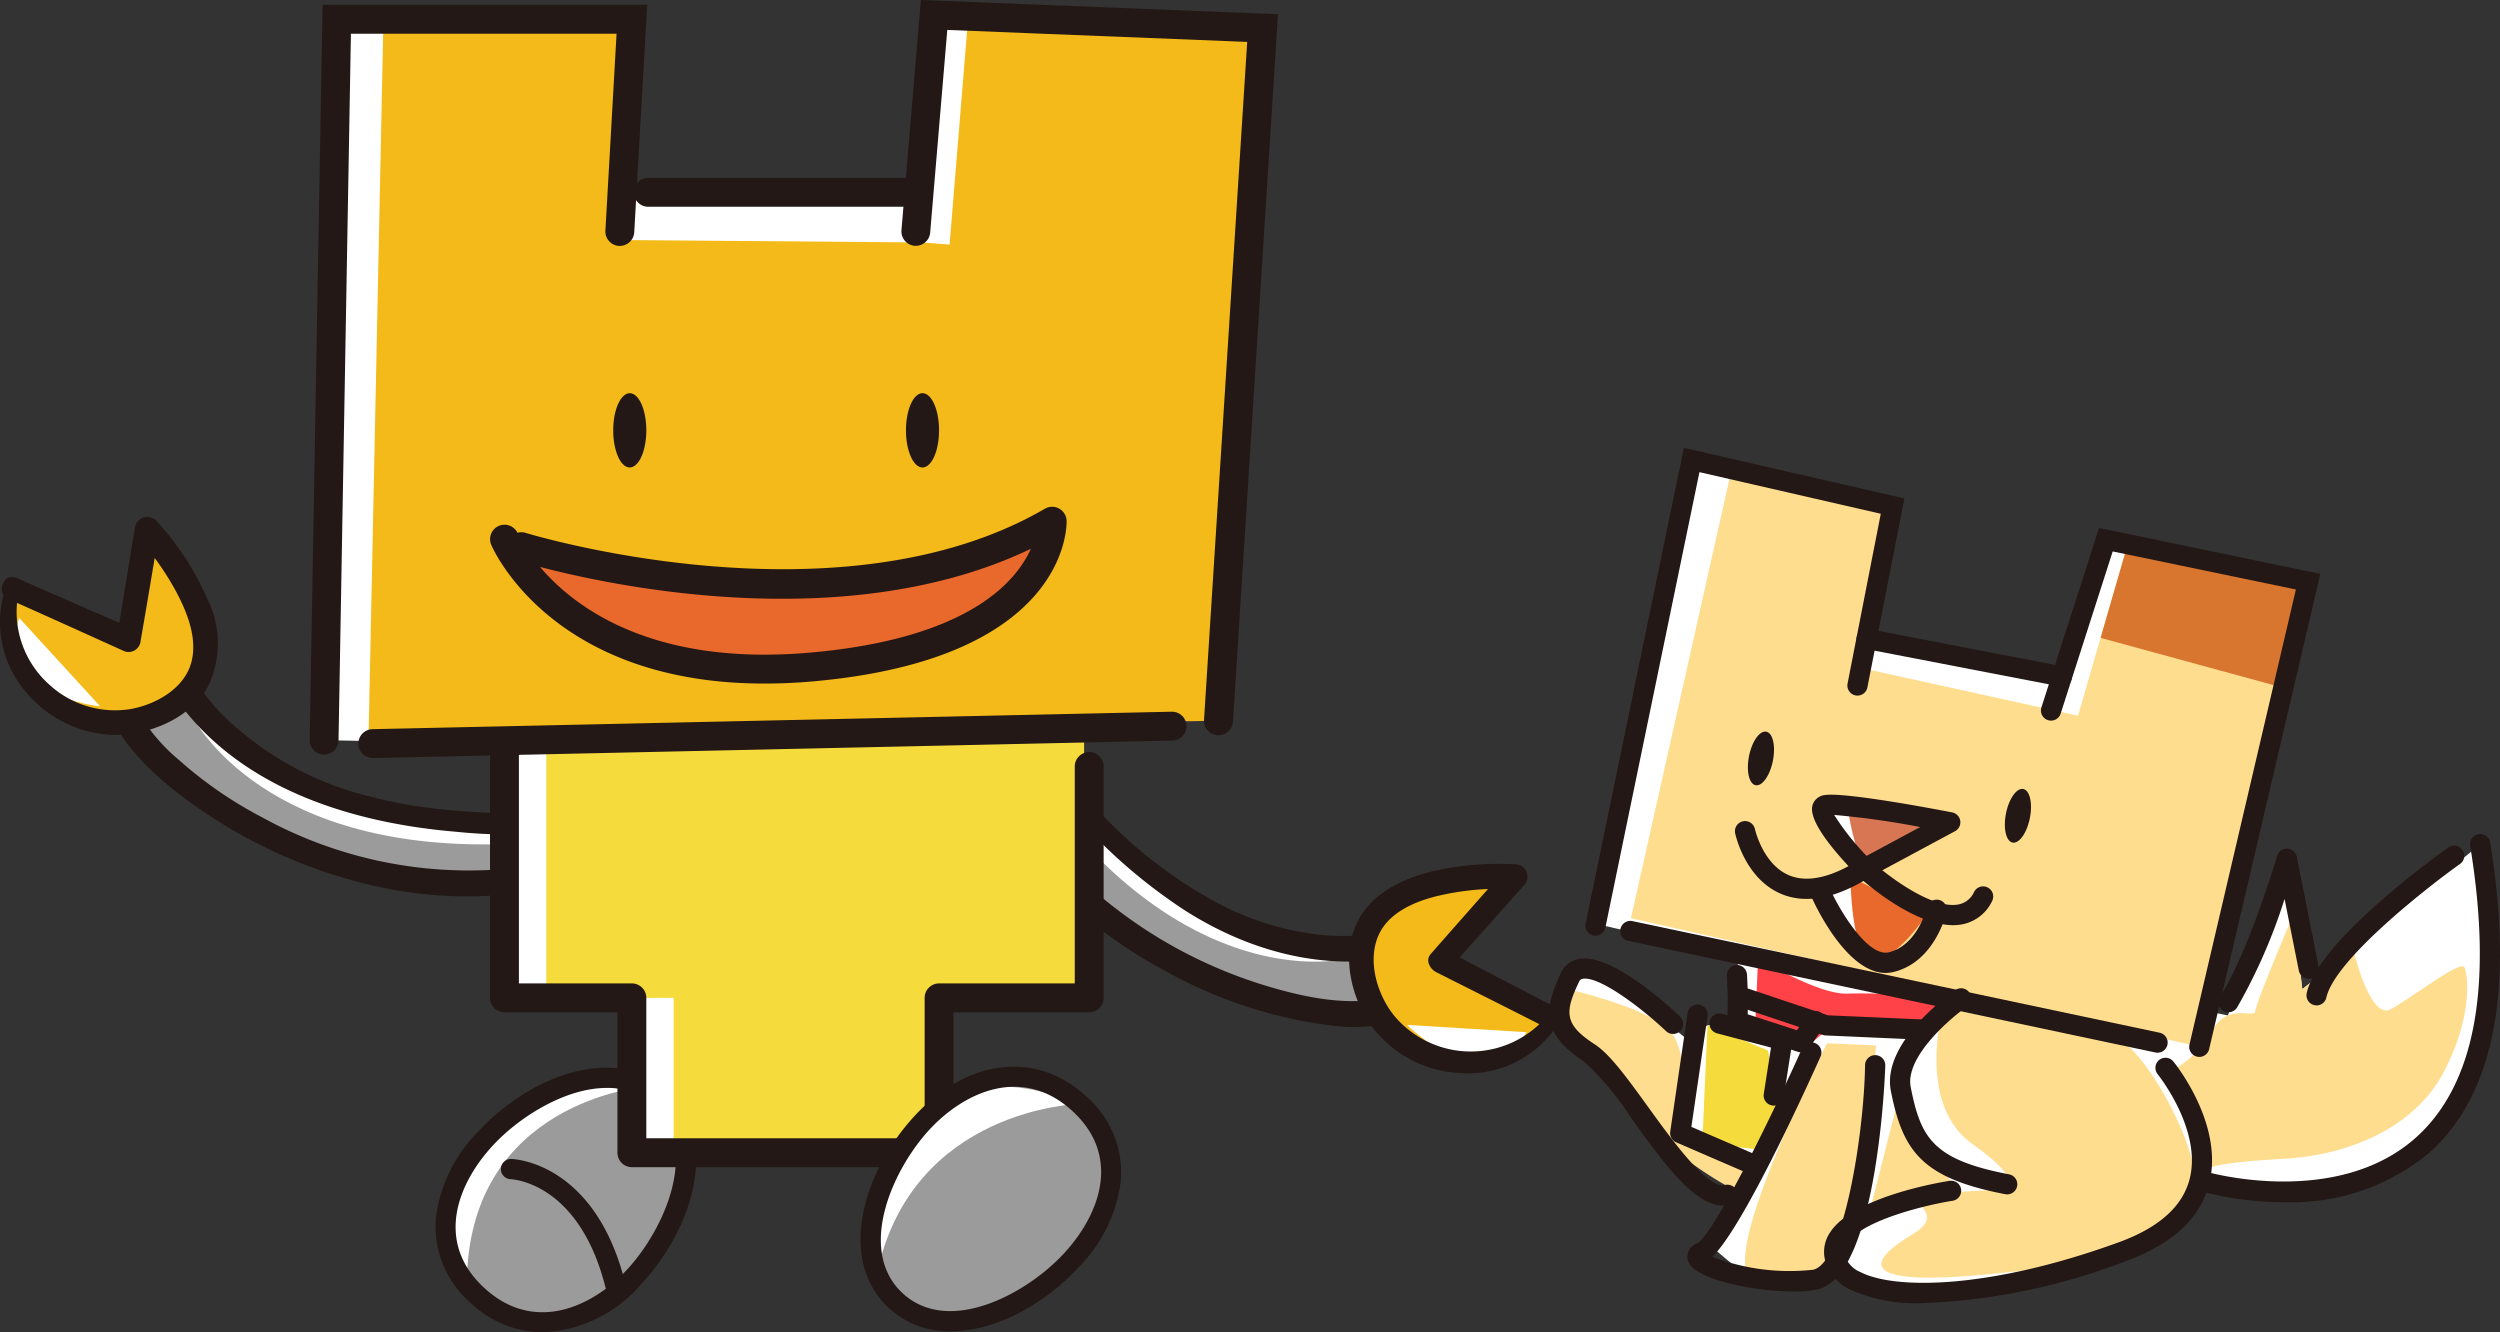 <svg xmlns="http://www.w3.org/2000/svg" width="179.218" height="95.51"><rect width="100%" height="100%" fill="#333333" stroke="none"/><defs><style>.a{fill:#9b9b9b}.b{fill:#fff}.c{fill:#231815}.d{fill:#f3ba19}.e{fill:#e9682b}.f{fill:#f5dc3c}.g{fill:#ffdd8f}</style></defs><path class="a" d="M73.796 53.398c6.137 8.234 15.523 16.614 26.48 14.216l.345.377a37.621 37.621 0 0 0-.557 4.315c-5.684 1.733-20.1-2.725-27.055-13.228"/><path class="b" d="M96.437 68.737s-10.368 2.612-21.01-10.965l1.144-.926S87.11 69.347 96.437 68.737Z"/><path class="c" d="M73.237 53.66a37.9 37.9 0 0 0 5.288 6.339 38.711 38.711 0 0 0 6.358 5.227c4.633 2.973 10.092 4.47 15.558 3.319l-.888-.32.38.416c.822.9 2.275-.323 1.448-1.229l-.035-.038a.962.962 0 0 0-1-.274.962.962 0 0 0-.666.8 40.077 40.077 0 0 0-.553 4.314l.777-.842c-2.954.879-6.361.143-9.225-.729a33.665 33.665 0 0 1-11.606-6.241 27.682 27.682 0 0 1-5.357-5.923c-.657-.982-2.06.215-1.4 1.192a31.229 31.229 0 0 0 10.9 9.753 32.8 32.8 0 0 0 11.892 4.05 13.1 13.1 0 0 0 5.128-.239.979.979 0 0 0 .777-.842 42.467 42.467 0 0 1 .56-4.315l-1.669.524.035.039 1.448-1.229a2.286 2.286 0 0 0-.774-.692c-.539-.2-1.366.133-1.926.213a16.9 16.9 0 0 1-4.2.063 20.671 20.671 0 0 1-7.825-2.6 33.03 33.03 0 0 1-6.809-5.137c-2.017-1.958-3.73-4.15-5.575-6.259-.441-.5-1.421.054-1.031.666Z"/><path class="d" d="M111.37 73.039c-3.444 5.192-12.15 3.73-13.569-2.754-1.6-7.132 7.4-7.582 10.82-7.426l-5.353 6.031Z"/><path class="b" d="m109.438 73.995-8.57-.522s5.485 5.572 8.57.522Z"/><path class="c" d="M110.969 72.757a7.154 7.154 0 0 1-5.47 2.622 7.154 7.154 0 0 1-5.517-2.521c-1.248-1.514-2-3.988-1.138-5.857.717-1.552 2.471-2.324 4.034-2.729a19.211 19.211 0 0 1 5.657-.53l-.643-1.392q-2.672 3.018-5.333 6.046c-.4.46-.033 1.081.407 1.3 2.707 1.364 5.42 2.719 8.119 4.1.931.476 1.484-1.054.564-1.524-2.7-1.384-5.394-2.795-8.084-4.2l.407 1.3q2.7-3 5.373-6.017a.892.892 0 0 0 .074-.879.892.892 0 0 0-.718-.513 21.388 21.388 0 0 0-5.948.485c-2.108.508-4.3 1.507-5.372 3.5-1.261 2.354-.592 5.394.861 7.5a8.432 8.432 0 0 0 6.409 3.479 7.67 7.67 0 0 0 7.112-3.632.486.486 0 0 0-.155-.625.486.486 0 0 0-.64.079Z"/><path class="a" d="M39.815 59.049c-10.261.41-22.68-1.614-27.71-11.64l-.51-.03a37.827 37.827 0 0 1-3 3.147c2.23 5.508 14.761 13.906 27.3 12.707"/><path class="b" d="M13.647 51.096s4.491 9.7 21.74 9.433v-1.473s-16.35-.32-21.74-7.96Z"/><path class="c" d="M39.873 58.438c-4.407-.167-8.744-.137-13.05-1.267a22.756 22.756 0 0 1-11.012-6.065 16.634 16.634 0 0 1-2.184-2.885c-.286-.482-.513-1.257-.978-1.583a1.9 1.9 0 0 0-1.017-.2l-.179 1.89h.052l-.688-1.491a40.437 40.437 0 0 1-2.837 2.971.976.976 0 0 0-.242 1.127c1.3 3.093 4.243 5.492 6.951 7.316a36 36 0 0 0 12.89 5.415 29.357 29.357 0 0 0 8.477.477c1.181-.1.855-1.918-.319-1.814a30.748 30.748 0 0 1-16.939-3.733 29.405 29.405 0 0 1-6.054-4.19 12.578 12.578 0 0 1-3.3-4.283l-.243 1.127a42.548 42.548 0 0 0 3.169-3.324.956.956 0 0 0 .079-.94.955.955 0 0 0-.767-.549h-.052c-1.219-.073-1.4 1.817-.179 1.89l.563.034-.769-.538c4.1 8.024 12.939 11.083 21.4 11.8a36.919 36.919 0 0 0 7.273.037.622.622 0 0 0 .494-.634.622.622 0 0 0-.544-.592Z"/><path class="d" d="M.911 42.203c-1.869 5.944 4.745 11.792 10.678 8.814 6.551-3.241 1.235-10.524-1.035-13.082l-1.321 7.956Z"/><path class="b" d="m1.383 44.303 5.8 6.333s-7.785-.763-5.8-6.333Z"/><path class="c" d="M.453 42.027a7.612 7.612 0 0 0 1.124 7.228 8.545 8.545 0 0 0 6.6 3.431c2.525.008 5.429-1.174 6.726-3.455a7.137 7.137 0 0 0-.03-6.279 20.151 20.151 0 0 0-3.645-5.6.9.9 0 0 0-.937-.255.9.9 0 0 0-.623.745q-.654 3.976-1.3 7.958l1.158-.728c-2.78-1.21-5.565-2.413-8.338-3.641-.958-.424-1.516 1.1-.564 1.524 2.775 1.23 5.538 2.486 8.3 3.734a.873.873 0 0 0 .755-.083.872.872 0 0 0 .4-.644c.458-2.649.9-5.3 1.346-7.953l-1.56.49a20.55 20.55 0 0 1 2.763 3.914c.781 1.473 1.518 3.288 1.11 4.984-.462 1.924-2.515 3.088-4.334 3.425a6.954 6.954 0 0 1-5.881-1.753 6.984 6.984 0 0 1-2.168-6.706c.157-.586-.686-.936-.902-.336Z"/><path class="a" d="M45.487 91.504c-3.244 3.5-7.776 4.584-11.281 1.34s-2.644-7.721.6-11.227 9.075-6.122 12.58-2.878 1.345 9.265-1.899 12.765Z"/><path class="b" d="M46.203 77.91s-12.7 1.009-12.738 14.155c0 0-4.992-6.458 2.737-11.76s10.001-2.395 10.001-2.395Z"/><path class="c" d="M38.929 95.511a7.592 7.592 0 0 1-5.216-2.133 7.212 7.212 0 0 1-2.46-6.114 10.66 10.66 0 0 1 3.02-6.137c3.8-4.106 9.928-6.32 13.6-2.918s1.942 9.683-1.859 13.789a9.839 9.839 0 0 1-7.085 3.513Zm4.55-17.519c-2.933 0-6.234 2.058-8.142 4.12-2.6 2.81-4.135 6.966-.639 10.2 3.6 3.33 7.774 1.38 10.257-1.3 2.721-2.94 5.219-8.7 1.938-11.74a4.87 4.87 0 0 0-3.412-1.281Z"/><path class="c" d="M44.099 92.816a.725.725 0 0 1-.7-.547c-1.88-7.447-6.593-7.728-6.792-7.736a.727.727 0 0 1-.7-.75.723.723 0 0 1 .743-.7c.243.006 5.99.268 8.152 8.829a.723.723 0 0 1-.08.549.724.724 0 0 1-.445.331.7.7 0 0 1-.178.024Z"/><path class="b" d="m24.141 1.373-.907 51.686 12.332.248 1.031 17.633h7.991l.557 11.69 20.987-.523 1.885-11.9 9.146 1.323.553-19.772V1.503l-11.585-.331-.244 12.611H45.145l.154-12.407Z"/><path class="d" d="m27.488 1.373-1.061 51.182 61.037-.888 2.987-48.762-21.036-1.736-1.341 16.365-1.941-.152-20.987-.171-.5-4.318.656-11.519Z"/><path class="e" d="M37.377 39.191s22.728 7.085 38.051-1.825c0 0 .291 8.881-17.189 10.447S36.17 38.654 36.17 38.654"/><path class="f" d="M39.161 52.563v18.973h9.131v11.1h18.664v-11.1h10.761V51.763Z"/><path class="c" d="M87.347 52.704h-.067a1.036 1.036 0 0 1-.712-.35 1.035 1.035 0 0 1-.255-.75l3.095-48.6-21.5-.858-1.226 14.529a1.039 1.039 0 0 1-1.118.944 1.034 1.034 0 0 1-.7-.363 1.034 1.034 0 0 1-.24-.756L66.016 0l25.6 1.021-3.229 50.715a1.036 1.036 0 0 1-1.035.968Zm-64.112 1.395h-.018a1.037 1.037 0 0 1-.727-.316 1.035 1.035 0 0 1-.29-.738l.924-52.7h23.271l-.928 16.309a1.044 1.044 0 0 1-1.092.975 1.035 1.035 0 0 1-.975-1.092l.8-14.12H25.156l-.888 50.669a1.036 1.036 0 0 1-1.033 1.013Zm23.089-22.941c-.076 1.46-.665 2.5-1.316 2.335S43.893 32 43.969 30.54s.666-2.5 1.316-2.333 1.115 1.491 1.039 2.951Zm20.986 0c-.077 1.46-.666 2.507-1.316 2.335s-1.115-1.492-1.039-2.953.666-2.506 1.316-2.335 1.117 1.493 1.039 2.953ZM26.726 54.343a1.035 1.035 0 0 1-1.035-1.013 1.035 1.035 0 0 1 .287-.739 1.034 1.034 0 0 1 .726-.319l57.3-1.252a1.048 1.048 0 0 1 1.058 1.013 1.036 1.036 0 0 1-1.013 1.057l-57.3 1.252Z"/><path class="c" d="M65.17 14.822h-18.7a1.035 1.035 0 0 1-1.036-1.035 1.036 1.036 0 0 1 1.036-1.036h18.7a1.036 1.036 0 0 1 1.036 1.036 1.035 1.035 0 0 1-1.036 1.035ZM54.801 49.003c-15.145 0-19.4-9.512-19.585-9.945a1.036 1.036 0 0 1 .545-1.359 1.036 1.036 0 0 1 1.336.494 1.025 1.025 0 0 1 .587.009c.222.068 22.479 6.839 37.222-1.733a1.036 1.036 0 0 1 1.022-.01 1.035 1.035 0 0 1 .533.872c.013.4.115 9.877-18.132 11.511a39.416 39.416 0 0 1-3.528.161Zm-16.09-8.364c2.434 2.871 8.042 7.16 19.434 6.139 11.176-1 14.666-5 15.755-7.437-13.081 6.272-29.894 2.692-35.189 1.3Zm28.607 43.033H45.299a1.036 1.036 0 0 1-1.036-1.036V72.569h-8.1a1.036 1.036 0 0 1-1.036-1.035V53.313a1.036 1.036 0 0 1 1.036-1.036 1.036 1.036 0 0 1 1.035 1.036v17.185h8.1a1.036 1.036 0 0 1 1.035 1.036v10.067h19.952V71.534a1.036 1.036 0 0 1 1.035-1.036h9.726V54.95a1.036 1.036 0 0 1 1.036-1.036 1.036 1.036 0 0 1 1.035 1.036v16.584a1.036 1.036 0 0 1-1.035 1.035h-9.726v10.067a1.037 1.037 0 0 1-.3.733 1.035 1.035 0 0 1-.738.303Z"/><path class="a" d="M66.111 80.473c3.244-3.5 7.777-4.585 11.281-1.341s2.644 7.722-.6 11.226-9.075 6.123-12.58 2.879-1.345-9.264 1.899-12.764Z"/><path class="b" d="M77.391 79.136s-12.025.284-14.523 12.167c0-.007-.811-18.267 14.523-12.167Z"/><path class="c" d="M68.154 95.439a6.352 6.352 0 0 1-4.434-1.667c-3.675-3.4-1.941-9.684 1.859-13.79 3.808-4.114 8.753-4.668 12.3-1.38a7.209 7.209 0 0 1 2.46 6.114 10.662 10.662 0 0 1-3.021 6.136c-2.496 2.697-6.008 4.587-9.164 4.587Zm-1.511-14.473c-2.721 2.94-5.218 8.7-1.938 11.74s8.835.1 11.556-2.839c2.6-2.81 4.136-6.967.64-10.2-3.6-3.33-7.776-1.381-10.257 1.3Z"/><path class="b" d="m121.274 32.973-6.2 33.409 9.5 2.185.012 2.828-.031 1.839-2.15.272-1.653.84-5.531-4.439-2.436-.169-.585 1.118 8.738 7.064-.516 4.028 4.542 1.746-2.395 5.572 2.076 1.748 5.583.95 1.3-1.369 2.6 1.783s14.636.26 16.861-2.24 7.477-3.27 7.16-5.384c0 0 6.727 1.329 9.822.22s10.782-5.262 10.422-14.068-.6-10.383-.6-10.383-9.65 7.992-11.2 9.187l-1.549 1.194-1.108-9.34-4.225 11.233-1.737-.359 7.487-30.742-14.579-2.76-3.165 9.553-14.322-2.716 2.279-9.5Z"/><path class="g" d="m124.138 33.63-7.222 32.2 40.745 9.206 7.8-33.343-12.856-2.939-3.638 12.552-15.663-3.446 2.37-11.584Z"/><path class="b" d="M133.455 57.885s-.834 1.3.192 3.655l-2.775-3.659Zm-.385 5.026.289 5.268-2.995-4.541Z"/><path d="m479.707-3404.9-.137 3.158-.055 1.276 4.04 1.634 1.89-1.568 5.919.629 1.563-2.179a42.47 42.47 0 0 0-6.656-.4c-2.144.2-6.564-2.55-6.564-2.55Z" transform="translate(-353.673 3473.574)" style="fill:#ff4247"/><path class="e" d="M132.654 62.838s.019 5.811 1.607 5.96 3.784-3.126 3.784-3.126Z"/><path class="g" d="M130.974 74.788s-7.774 15.251-5.442 16.807 6.515-.949 7.22-3.8 1.747-12.85 1.747-12.85Zm-18.775-3.929s5.909 1.337 7.5 3.026.809 7 .809 7l4.461 2.815-.083 1.9s-5.785-2.809-7.091-6.068-7.629-5.643-5.596-8.673Zm27.008 1.837s-1.747 6.522 2.185 9.313 2.48 3.311 2.48 3.311a35.27 35.27 0 0 0-5.927.438c-1.628.442 1.837 1.131-.894 2.759s-4.58 3.779 5.266 2.849 14.765-2.221 15.086-5.875-4.076-10.7-5.524-10.871-11.156-3.034-12.672-1.924Zm29.496-4.61s1.192 5.077 2.683 4.265 5.006-3.547 5.275-3.013.611 3.421-1.4 7.38-6.622 6.089-11.6 6.356-5.474.732-5.474.732l-2.221-7.221a7.2 7.2 0 0 0 2.654-2.756c1.132-1.984 3.031-.77 3.055-1.337s2.75-6.993 2.75-6.993l.619 5.407Z"/><path class="g" d="m136.263 78.082-2.292 9 5.925-2.362s-3.833-4.818-3.633-6.638Z"/><path d="M488.544-3419.72s.547 3.669 1.21 3.7 4.694-2.734 4.694-2.734Z" transform="translate(-356.106 3477.569)" style="fill:#d87654"/><path class="f" d="m122.404 73.502-.366 8.408 3.893.489 1.708-2.231-.888-4.857Z"/><path d="m513.388-3438.88 12.588 3.437 2.286-7.465-12.859-2.936Z" transform="translate(-362.801 3484.608)" style="fill:#d8752e"/><path class="c" d="M114.379 67.075a.692.692 0 0 1-.147-.014.725.725 0 0 1-.563-.857l7.043-34.1 15.808 3.629-2.652 13.546a.724.724 0 0 1-.306.463.724.724 0 0 1-.544.11.725.725 0 0 1-.572-.851l2.382-12.17-13-2.984-6.744 32.654a.725.725 0 0 1-.705.575Zm43.284 8.692a.683.683 0 0 1-.165-.02.724.724 0 0 1-.452-.323.724.724 0 0 1-.089-.548l7.63-32.617-13.133-2.728-3.731 11.626a.725.725 0 0 1-.912.468.725.725 0 0 1-.468-.911l4.129-12.867 15.864 3.295-7.968 34.066a.724.724 0 0 1-.7.559Zm-2.993-.301a.738.738 0 0 1-.15-.016l-37.793-8a.725.725 0 0 1-.56-.859.726.726 0 0 1 .86-.559l37.792 8a.725.725 0 0 1 .559.859.724.724 0 0 1-.708.575Z"/><path class="c" d="M147.816 49.222a.748.748 0 0 1-.138-.013l-14-2.7a.725.725 0 0 1-.463-.305.724.724 0 0 1-.111-.544.722.722 0 0 1 .3-.464.723.723 0 0 1 .544-.11l14 2.7a.726.726 0 0 1 .463.306.725.725 0 0 1 .111.544.724.724 0 0 1-.711.586Zm-20.773 5.54c-.265 1.042-.84 1.71-1.285 1.494s-.589-1.236-.324-2.278.84-1.708 1.284-1.492.589 1.236.325 2.276Zm18.42 4.112c-.265 1.042-.84 1.711-1.284 1.494s-.589-1.236-.324-2.278.84-1.71 1.284-1.494.592 1.238.324 2.278Zm-5.452 7.45c-2.426 0-5.326-2.241-6.424-3.17-2.271 1.313-4.257 1.623-5.911.922-2.572-1.091-3.259-4.206-3.287-4.339a.725.725 0 0 1 .559-.859.723.723 0 0 1 .545.1.723.723 0 0 1 .314.457c.01.046.574 2.522 2.441 3.309 1.3.548 3 .178 5.032-1.1a.724.724 0 0 1 .873.078c1.082.984 4.3 3.467 6.223 3.119a1.544 1.544 0 0 0 1.143-.907.726.726 0 0 1 .977-.311.725.725 0 0 1 .311.977 3.006 3.006 0 0 1-2.176 1.67 3.591 3.591 0 0 1-.62.053Z"/><path class="c" d="M133.667 62.98a.72.72 0 0 1-.52-.22c-2.425-2.5-3.5-4.2-3.2-5.078a1.03 1.03 0 0 1 .87-.687c1.534-.222 8.357 1.094 9.13 1.244a.724.724 0 0 1 .578.6.724.724 0 0 1-.373.747l-6.138 3.3a.715.715 0 0 1-.347.094Zm-2.182-4.563a18.462 18.462 0 0 0 2.325 2.938l3.841-2.068a59.883 59.883 0 0 0-6.166-.867Zm3.693 11.33c-2.791 0-5.047-4.842-5.31-5.43a.725.725 0 0 1 .365-.958.723.723 0 0 1 .555-.017.724.724 0 0 1 .4.38c.737 1.642 2.74 4.908 4.221 4.545 2.079-.515 2.713-3.184 2.719-3.21a.724.724 0 0 1 .32-.453.724.724 0 0 1 .547-.093.724.724 0 0 1 .547.864c-.032.145-.829 3.568-3.786 4.3a2.415 2.415 0 0 1-.581.071Zm8.713 15.875a.7.7 0 0 1-.137-.013c-6.026-1.155-7.353-3.123-8.2-7.385-.684-3.435 4.074-6.867 4.619-7.247a.725.725 0 0 1 1.009.18.723.723 0 0 1 .12.541.724.724 0 0 1-.3.467c-1.264.884-4.452 3.645-4.027 5.776.72 3.615 1.558 5.192 7.052 6.245a.725.725 0 0 1 .576.848.726.726 0 0 1-.713.587Z"/><path class="c" d="M137.843 93.416a11.558 11.558 0 0 1-5.174-.949 3.324 3.324 0 0 1-1.822-2.075 2.491 2.491 0 0 1 .348-2.048c1.658-2.545 7.86-3.583 8.561-3.693a.719.719 0 0 1 .539.128.722.722 0 0 1 .289.472.724.724 0 0 1-.6.828c-1.731.272-6.464 1.352-7.572 3.053a1.041 1.041 0 0 0-.162.884 1.955 1.955 0 0 0 1.091 1.162c2.526 1.317 9.419 1.209 18.584-2.136 2.8-1.023 4.491-2.514 5.02-4.432.98-3.551-2.232-7.558-2.265-7.6a.726.726 0 0 1 .1-1.02.724.724 0 0 1 1.018.1c.152.186 3.715 4.617 2.54 8.893-.659 2.4-2.652 4.221-5.922 5.415a45.029 45.029 0 0 1-14.578 3.018Z"/><path class="c" d="M128.578 92.583c-2.91 0-7.148-.89-7.571-2.182a1.034 1.034 0 0 1 .672-1.275c1.011-.537 4.614-7.527 7.511-13.976a.724.724 0 0 1 .4-.381.724.724 0 0 1 .555.017.726.726 0 0 1 .364.959c-1.342 2.988-5.626 12.3-7.759 14.352a15.519 15.519 0 0 0 7.219.928c2.194-.443 3.663-9.75 3.732-14.67a.726.726 0 0 1 .725-.715h.01a.726.726 0 0 1 .715.735c0 .151-.487 15.179-4.894 16.071a8.809 8.809 0 0 1-1.682.138Z"/><path class="c" d="M123.503 86.421c-2.035 0-4.217-3.019-6.518-6.2a20.847 20.847 0 0 0-3.445-4.135c-3-1.943-2.9-3.722-1.65-6.325a1.761 1.761 0 0 1 1.309-1.017c2.314-.427 6.435 3.366 7.238 4.13a.722.722 0 0 1 .225.506.724.724 0 0 1-.2.517.725.725 0 0 1-1.024.026c-1.778-1.688-4.808-3.969-5.977-3.755a.324.324 0 0 0-.264.216c-1.061 2.219-1.042 3.076 1.129 4.483 1.086.7 2.358 2.463 3.832 4.5 1.7 2.351 4.261 5.9 5.486 5.584a.723.723 0 0 1 .55.074.725.725 0 0 1 .336.442.725.725 0 0 1-.516.885 1.975 1.975 0 0 1-.511.069Z"/><path class="c" d="M125.314 84.053a.716.716 0 0 1-.287-.059l-4.862-2.1a.725.725 0 0 1-.43-.771l1.243-8.491a.724.724 0 0 1 .284-.477.724.724 0 0 1 .538-.136.725.725 0 0 1 .612.822l-1.163 7.942 4.352 1.878a.725.725 0 0 1 .378.953.725.725 0 0 1-.665.439Z"/><path class="c" d="M127.152 79.258a.7.7 0 0 1-.113-.01.724.724 0 0 1-.6-.828l.519-3.322-3.87-1.021a.724.724 0 0 1-.516-.886.726.726 0 0 1 .885-.516l4.5 1.187a.725.725 0 0 1 .531.813l-.62 3.969a.726.726 0 0 1-.716.614Zm10.539-4.73h-.032l-6.782-.3a.7.7 0 0 1-.2-.036l-6.323-2.115a.724.724 0 0 1-.495-.653l-.069-1.49a.726.726 0 0 1 .69-.758.734.734 0 0 1 .758.69l.047.994 5.756 1.925 6.679.291a.726.726 0 0 1 .693.755.725.725 0 0 1-.722.7Z"/><path class="c" d="M129.115 75.438a.742.742 0 0 1-.224-.035l-4.561-1.477a.724.724 0 0 1-.5-.7l.031-1.839a.728.728 0 0 1 .738-.712.725.725 0 0 1 .712.737l-.023 1.3 3.53 1.142.711-1.06a.723.723 0 0 1 .461-.309.723.723 0 0 1 .544.108.723.723 0 0 1 .2 1l-1.016 1.515a.724.724 0 0 1-.6.33Zm34.612 10.74a22.746 22.746 0 0 1-5.779-.731.725.725 0 0 1-.438-.346.724.724 0 0 1-.062-.554.725.725 0 0 1 .346-.437.725.725 0 0 1 .554-.062c.091.025 9.185 2.539 14.826-2.485 4.244-3.78 5.559-10.823 3.905-20.932a.725.725 0 0 1 .6-.832.721.721 0 0 1 .542.126.72.72 0 0 1 .29.474c1.739 10.637.266 18.124-4.38 22.255a15.418 15.418 0 0 1-10.4 3.525Z"/><path class="c" d="M166.07 72.074a.72.72 0 0 1-.16-.018.725.725 0 0 1-.548-.866c.838-3.723 9.2-9.759 10.15-10.435a.724.724 0 0 1 .541-.125.723.723 0 0 1 .47.3.722.722 0 0 1 .124.54.723.723 0 0 1-.3.469c-2.458 1.748-8.969 6.875-9.576 9.572a.724.724 0 0 1-.706.567Z"/><path class="c" d="M159.753 72.564a.711.711 0 0 1-.4-.118.725.725 0 0 1-.21-1c2.009-3.069 4.075-10.017 4.1-10.087a.711.711 0 0 1 .728-.519.726.726 0 0 1 .678.582l1.569 7.877a.725.725 0 0 1-.568.852.727.727 0 0 1-.853-.57l-1.023-5.136a39.736 39.736 0 0 1-3.412 7.794.726.726 0 0 1-.609.325Z"/></svg>